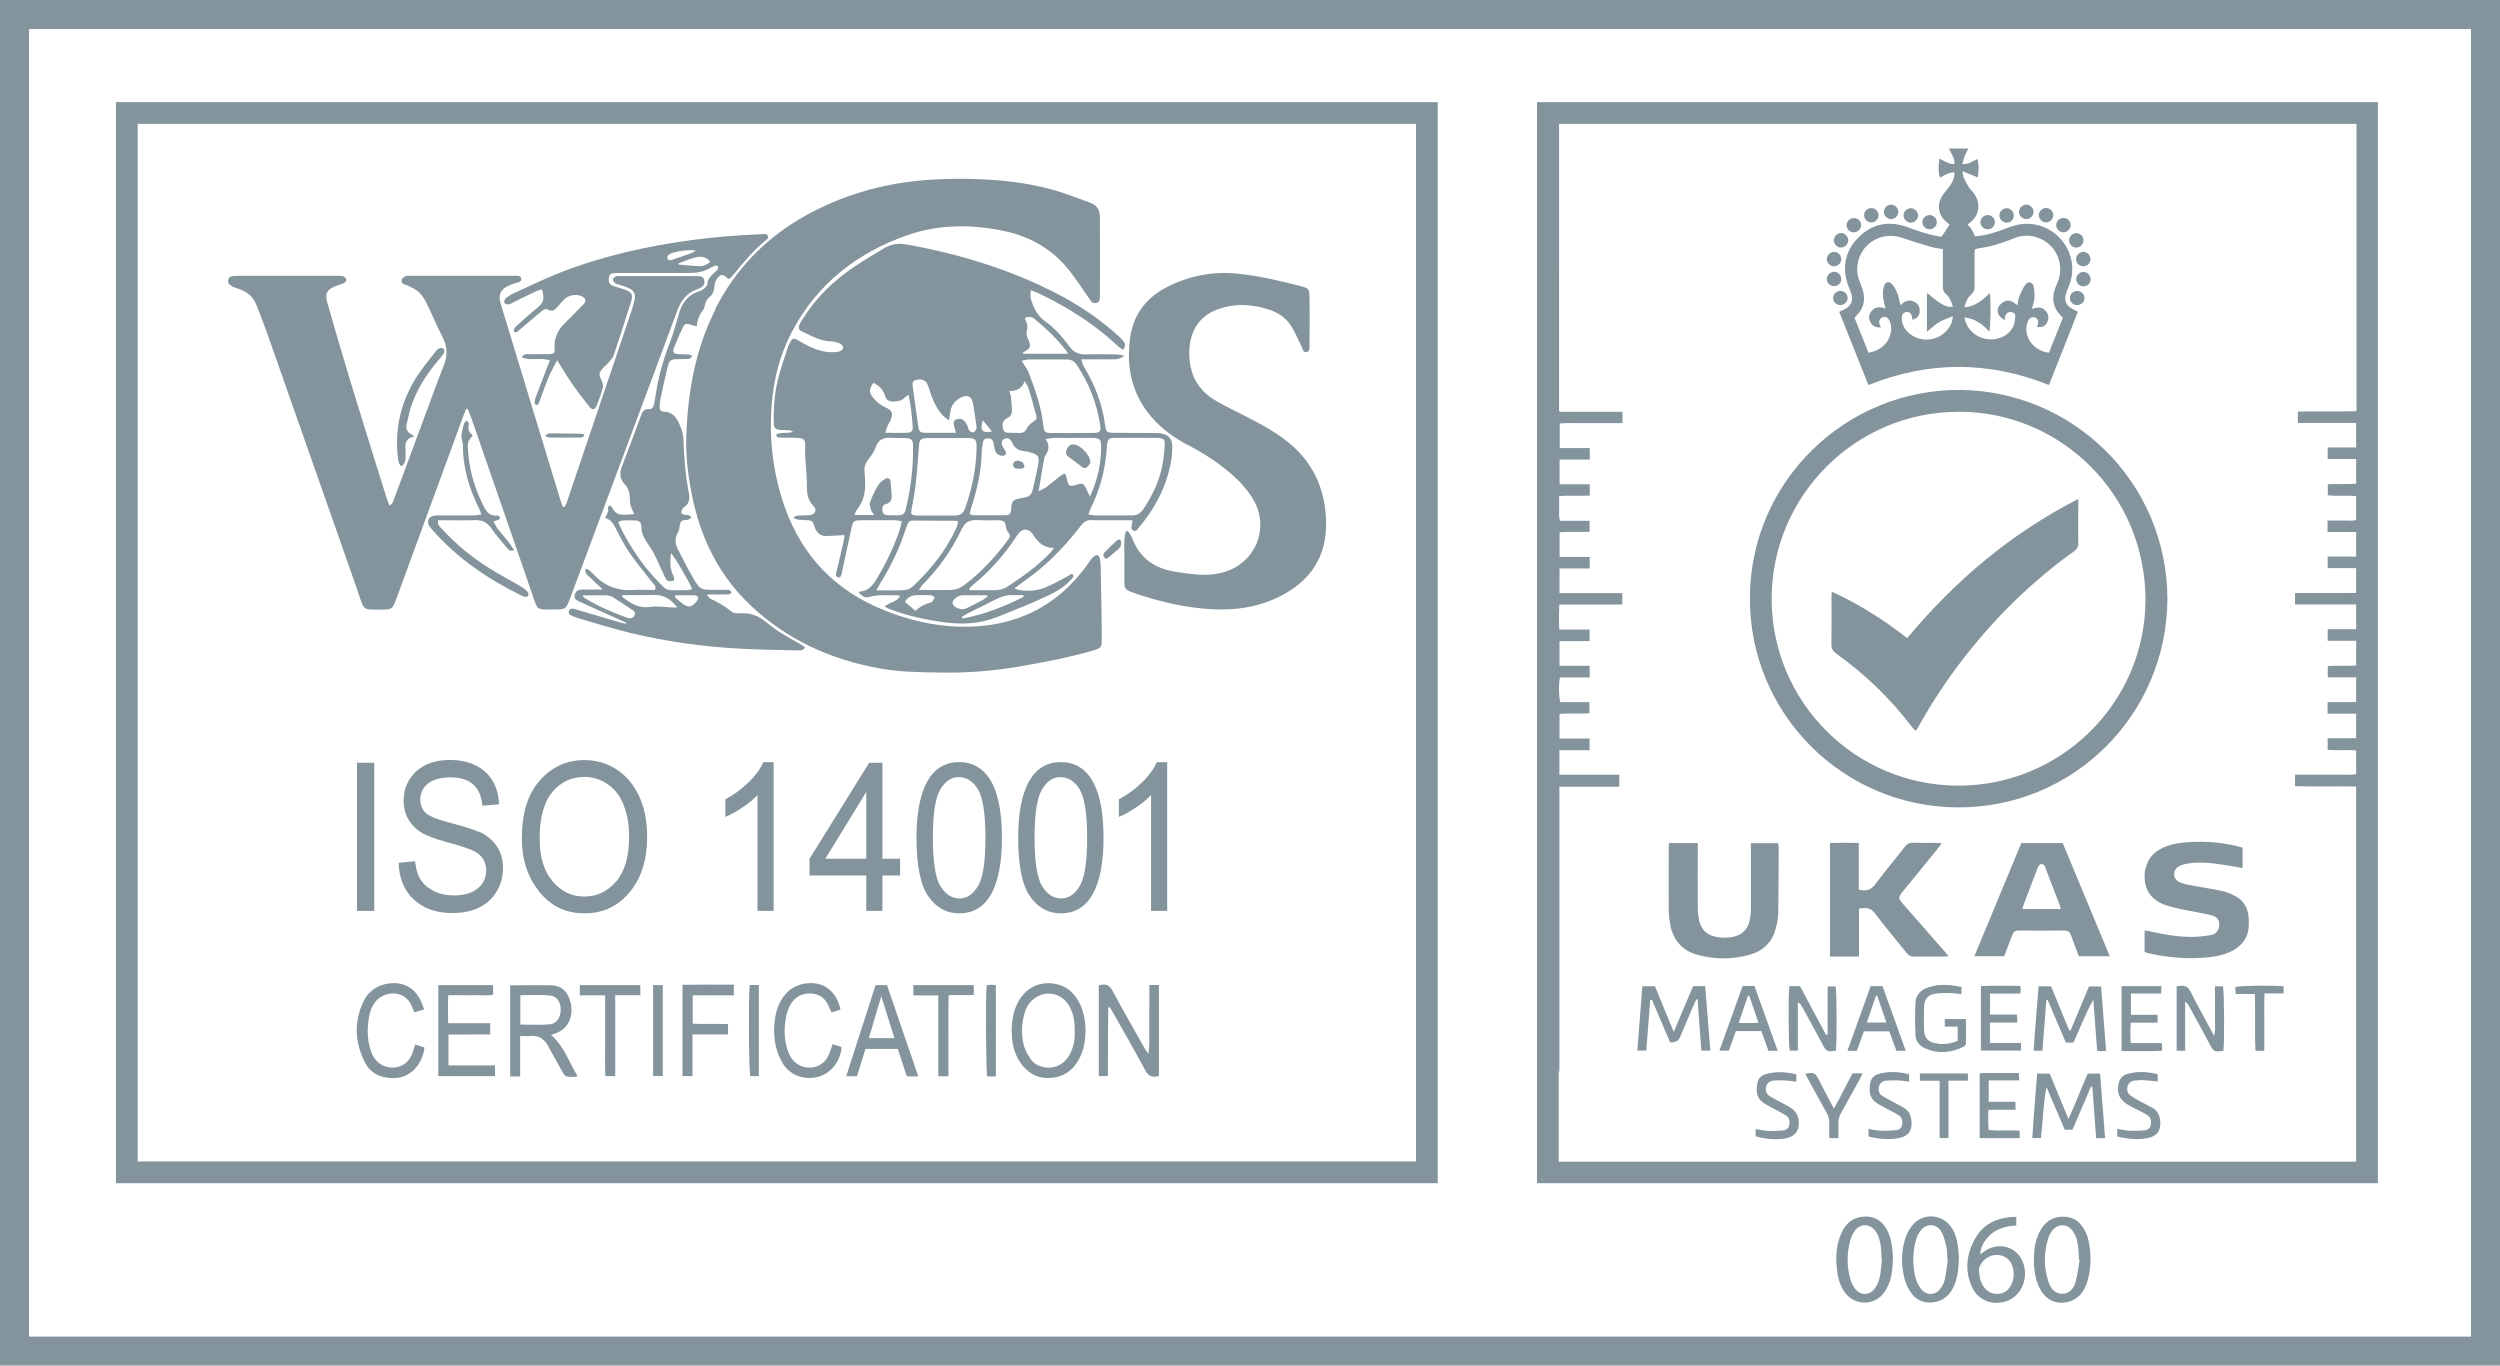 <?xml version="1.0" encoding="UTF-8"?><svg id="Layer_2" xmlns="http://www.w3.org/2000/svg" viewBox="0 0 222.97 121.79"><defs><style>.cls-1{fill:#84949d;}</style></defs><g id="Text"><path class="cls-1" d="M185.92,109.71c-.48-.91-1.27-1.31-2.29-1.17-.82.11-1.36.61-1.72,1.32-.4.77-.51,1.61-.51,2.46,0,.15,0,.3,0,.44.07.85.2,1.69.68,2.42.56.86,1.46,1.19,2.45.91.75-.21,1.22-.74,1.5-1.43.39-.96.46-1.97.39-2.99-.05-.68-.17-1.35-.5-1.97ZM185.13,114.31c-.2.73-.68,1.1-1.23,1.08-.68-.03-1.01-.49-1.2-1.06-.44-1.32-.42-2.64,0-3.96.07-.21.18-.41.31-.58.5-.68,1.37-.68,1.86.01.31.43.42.94.48,1.45.04.37.05.73.07,1.1.02,0,.04,0,.06.01-.12.65-.18,1.31-.36,1.94Z"/><path class="cls-1" d="M174.08,109.53c-.81-1.28-2.58-1.41-3.53-.24-.29.36-.52.81-.65,1.26-.37,1.23-.34,2.48.02,3.7.11.36.29.72.51,1.03.53.76,1.29,1.01,2.18.84.83-.16,1.35-.71,1.68-1.46.35-.81.4-1.68.42-2.55-.03-.33-.04-.66-.09-.99-.08-.57-.23-1.12-.54-1.61ZM173.45,114.14c-.07.31-.25.62-.45.87-.43.52-1.16.53-1.6.03-.23-.27-.42-.62-.52-.96-.33-1.16-.31-2.33,0-3.49.08-.28.21-.55.38-.79.5-.71,1.44-.71,1.88.04.24.42.36.92.46,1.4.08.35.06.73.08,1.1h.05c-.09.61-.15,1.21-.29,1.8Z"/><path class="cls-1" d="M168.24,109.58c-.47-.79-1.17-1.15-2.09-1.07-1,.09-1.6.7-1.96,1.56-.44,1.03-.48,2.11-.35,3.2.08.68.25,1.34.64,1.92.81,1.21,2.52,1.33,3.46.22.21-.25.37-.55.5-.85.34-.78.36-1.61.39-2.43-.03-.32-.04-.63-.08-.94-.08-.57-.22-1.12-.52-1.62ZM167.64,113.95c-.08.35-.24.71-.45.99-.46.62-1.27.62-1.74,0-.2-.26-.35-.57-.43-.88-.32-1.14-.3-2.3,0-3.44.09-.31.24-.63.43-.88.48-.63,1.31-.61,1.79.02.35.46.46,1,.52,1.55.04.35.04.7.06,1.05.01,0,.02,0,.03,0-.07.53-.09,1.07-.21,1.58Z"/><path class="cls-1" d="M176.96,111.62c-.1.07-.2.14-.35.25.03-.6.29-1.04.61-1.44.67-.81,1.59-1.07,2.61-1.13v-.76c-.12,0-.21-.02-.29-.01-1.45.09-2.66.63-3.39,1.94-.78,1.41-.95,2.91-.23,4.4.5,1.05,1.66,1.53,2.8,1.25,1.27-.31,2.07-1.6,1.85-2.99-.27-1.78-2.15-2.56-3.61-1.51ZM179.41,114.51c-.21.5-.57.81-1.11.88-.55.06-1.01-.13-1.35-.59-.31-.42-.41-.9-.44-1.43-.1-.56.6-1.31,1.28-1.42.78-.12,1.44.23,1.68.94.18.54.17,1.09-.05,1.62Z"/><path class="cls-1" d="M63.83,27.56c-1.82,3.56-2.48,7.39-2.62,11.33-.07,2.02.21,4.01.66,5.98.81,3.52,2.42,6.61,5.05,9.1,3.25,3.09,7.17,4.86,11.56,5.65,1.68.3,3.37.34,5.21.36,2.34.06,4.8-.12,7.25-.54,2.2-.38,4.39-.8,6.53-1.42.74-.21.79-.29.79-1.04,0-.68,0-1.36-.01-2.05-.02-1.44-.05-2.88-.08-4.31,0-.26-.02-.52-.07-.77-.03-.13-.13-.34-.21-.34-.14,0-.3.09-.42.19-.13.12-.22.29-.33.44-2.83,4.05-6.76,5.9-11.66,5.75-2.29-.07-4.49-.61-6.61-1.46-4.36-1.74-7.34-4.82-8.9-9.27-1.03-2.95-1.39-5.99-1.14-9.1.18-2.25.72-4.4,1.77-6.41,2.24-4.29,5.78-7.07,10.28-8.66,2.86-1.01,5.83-1,8.79-.36,2.37.52,4.34,1.71,5.82,3.65.57.75,1.09,1.53,1.62,2.3.17.24.31.54.68.44.35-.1.31-.42.31-.69,0-1.4.01-2.8.01-4.21,0-.92-.02-1.84-.01-2.77,0-.63-.27-1.05-.87-1.27-1.04-.37-2.07-.79-3.13-1.1-2.57-.74-5.21-.99-7.87-1.03-2.24-.03-4.46.09-6.66.5-2.68.51-5.23,1.4-7.62,2.72-3.56,1.96-6.29,4.73-8.14,8.35Z"/><path class="cls-1" d="M20.65,25.53c.31.12.62.23.93.35.61.25,1.04.68,1.28,1.3.3.77.61,1.54.89,2.32,2.52,7.16,5.03,14.32,7.55,21.49.31.89.61,1.78.92,2.66.22.62.34.7,1.01.72.22,0,.44,0,.66,0,1.1,0,1.11-.01,1.5-1.07,1.99-5.43,3.98-10.87,5.97-16.3.07-.18.15-.36.22-.54h.12c.11.27.23.53.33.8,1.47,4.25,2.94,8.5,4.41,12.74.42,1.2.83,2.4,1.24,3.61.23.66.33.74,1.04.75.2,0,.41,0,.61,0,1.14,0,1.15,0,1.55-1.08,2.66-7.13,5.31-14.26,7.97-21.39.52-1.4,1.04-2.8,1.56-4.2.33-.91.89-1.6,1.84-1.92.07-.02.14-.05.2-.09.32-.17.43-.38.36-.67-.06-.28-.23-.39-.63-.39-2.29,0-4.57,0-6.86,0-.13,0-.27-.02-.38.03-.12.05-.27.17-.28.27-.01.1.11.25.21.34.09.08.24.09.36.13.28.1.57.17.83.3.51.24.65.52.53,1.07-.09.41-.21.82-.35,1.22-1.9,5.62-3.8,11.24-5.7,16.86-.04.13-.13.25-.19.37h-.14c-.06-.15-.13-.29-.18-.45-1.77-5.8-3.53-11.6-5.29-17.4-.04-.14-.09-.28-.12-.43-.16-.68.03-1.09.66-1.41.18-.09.37-.16.56-.23.1-.04.21-.07.32-.1.19-.05.37-.12.33-.36-.03-.22-.22-.22-.39-.23-.09,0-.18,0-.28,0-3.08,0-6.16,0-9.24,0-.13,0-.27-.02-.38.02-.14.06-.3.16-.35.28-.08.18,0,.37.2.46.13.06.29.08.41.15.32.18.67.32.93.57.27.26.48.61.65.95.5,1.01.92,2.05,1.44,3.05.44.86.44,1.67.09,2.55-.6,1.52-1.16,3.07-1.73,4.61-.89,2.38-1.77,4.77-2.65,7.15-.09.25-.14.52-.45.71-.1-.28-.2-.51-.28-.75-1.07-3.45-2.16-6.89-3.21-10.35-.7-2.31-1.38-4.63-2.04-6.95-.26-.9-.06-1.23.82-1.57.22-.09.46-.14.67-.25.1-.05.22-.21.2-.28-.03-.12-.15-.26-.26-.29-.19-.06-.4-.06-.6-.06-2.93,0-5.87,0-8.8,0-.15,0-.3,0-.44.02-.21.02-.4.11-.44.35-.05.26.07.43.31.52Z"/><path class="cls-1" d="M80.82,21.8c-.69-.13-1.36-.03-1.97.34-.88.54-1.78,1.06-2.63,1.63-1.89,1.27-3.5,2.82-4.69,4.78-.09.14-.18.28-.24.43-.09.23-.07.44.19.56.85.39,1.66.89,2.64.91.16,0,.34.02.49.08.24.08.52.14.58.44.04.19-.21.4-.63.43-.4.03-.81.01-1.2-.08-.78-.18-1.48-.55-2.17-.96-.41-.24-.52-.2-.74.21-.07.13-.13.26-.18.4-.29.89-.61,1.78-.84,2.69-.34,1.31-.45,2.65-.42,4,.01.53.12.65.64.69.24.02.48,0,.72.02.11.01.21.08.37.14-.54.19-1.06,0-1.52.24.04.3.24.28.42.28.48.01.96,0,1.44.02.66.04.76.16.73.81-.01.31,0,.63.01.94.04.77.14,1.54.14,2.31,0,.75.01,1.45.61,2.04.34.33.11.76-.38.8-.35.02-.7.01-1.05.04-.11,0-.21.08-.32.12,0,.04,0,.08,0,.12.13.04.25.1.38.12.29.03.59.04.88.05.25.01.42.12.49.37.03.09.07.17.1.26.17.52.53.8,1.07.78.51-.01,1.02-.06,1.57-.09,0,.1,0,.25-.03.38-.22.99-.45,1.97-.69,2.96-.04.17-.07.35.13.42.23.09.28-.11.33-.26.03-.09.05-.18.06-.27.28-1.28.55-2.56.83-3.83.14-.64.2-.71.83-.72,1.01-.01,2.03,0,3.04,0,.19,0,.38.06.63.1-.07.28-.12.49-.18.7-.52,1.58-1.25,3.07-2.11,4.5-.35.58-.78,1.03-1.51,1.07-.02,0-.04.05-.06.07.36.37.57.5.89.41.82-.24,1.65-.15,2.47-.16.11,0,.22.04.35.06-.31.55-.93.55-1.4.95.28.13.48.25.7.32,1.45.51,2.94.85,4.45,1.06,1.65.23,3.25.2,4.84-.43,1.68-.67,3.36-1.32,4.98-2.12.67-.33,1.26-.77,1.75-1.33.11-.12.22-.26,0-.44-.18.11-.37.23-.56.33-.57.3-1.14.61-1.73.87-.76.33-1.57.4-2.39.27-.13-.02-.26-.08-.46-.15.18-.14.29-.22.41-.31.59-.44,1.2-.86,1.77-1.33,1.43-1.18,2.67-2.55,3.8-4.01.25-.33.52-.46.94-.44,1,.03,1.99,0,2.99.01.2,0,.4,0,.62,0-.02.16-.01.25-.04.34-.07.22-.13.45.12.58.25.13.36-.1.48-.25,1.24-1.47,2.18-3.1,2.68-4.97.2-.77.34-1.55.31-2.35-.02-.61-.32-.96-.92-1.07-.25-.05-.51-.06-.77-.06-1.18-.01-2.36,0-3.54-.02-.58,0-.68-.09-.75-.65-.25-1.92-.93-3.67-1.93-5.31-.09-.15-.12-.35-.2-.59.3,0,.5,0,.7,0,.72,0,1.44,0,2.16,0,.31,0,.62-.03.98-.33-.33-.05-.55-.11-.77-.11-.89-.01-1.77-.04-2.66,0-.64.03-1.09-.2-1.46-.7-.63-.85-1.32-1.65-2.18-2.26-.72-.51-1.03-1.23-1.28-2.01-.06-.19,0-.42,0-.76.34.14.55.21.74.3,2.58,1.23,4.97,2.74,7.06,4.71.12.12.28.2.44.31.22-.3.2-.54.04-.76-.11-.15-.25-.27-.38-.4-1.66-1.54-3.53-2.79-5.53-3.83-4.26-2.21-8.8-3.57-13.5-4.42ZM89.87,37.27c.27-.14.39-.36.38-.62,0-.42-.05-.84-.09-1.26-.01-.14-.08-.27-.15-.51.65,0,1.13-.2,1.38-.89.15.28.28.43.33.61.24.79.48,1.58.68,2.38.11.42.04.44-.34.7-.19.13-.38.31-.47.51-.15.32-.36.44-.69.43-.35-.01-.7-.01-1.05-.03-.24,0-.35-.16-.4-.38-.09-.48,0-.72.42-.94ZM87.66,37.48c.27.34.52.64.81,1-.88.18-1.1-.1-.81-1ZM87.65,39.47c.05-.26.22-.38.47-.38.25,0,.42.12.48.37.05.22.08.44.13.65.09.34.34.54.68.54.28,0,.4-.18.26-.43-.09-.16-.21-.31-.28-.47-.11-.28-.03-.51.2-.61.25-.11.44-.05.61.2.05.08.09.16.13.24.2.39.51.61.96.65.27.02.55.09.81.18.46.16.58.33.52.83-.05.4-.15.8-.23,1.19-.09.43-.19.86-.3,1.29-.09.38-.32.61-.72.65-.18.02-.36.07-.54.11-.46.1-.57.23-.63.71-.01.09,0,.19-.02.28-.06.36-.14.47-.49.48-.96.02-1.92,0-2.87,0-.09,0-.17-.05-.34-.09.06-.23.08-.41.14-.58.53-1.64.92-3.3.94-5.04,0-.26.07-.51.11-.76ZM86.05,45.38c-.15.43-.43.6-.88.6-1.09,0-2.18,0-3.26,0-.09,0-.18,0-.28-.02-.36-.05-.4-.1-.34-.47.12-.76.29-1.52.38-2.29.12-1.1.21-2.2.28-3.3.05-.72.13-.83.85-.83.57,0,1.14,0,1.72,0,.61,0,1.22,0,1.83,0,.62,0,.75.15.75.75-.01,1.92-.41,3.77-1.04,5.57ZM81.68,33.9c.37-.14.8-.04.98.27.11.19.17.41.24.62.25.82.59,1.59,1.16,2.24.14.15.32.26.57.46.05-.31.1-.5.12-.7.07-.65.43-1.09,1-1.36.56-.26.92-.06,1.03.55.11.63.2,1.27.29,1.91.02.13.05.27,0,.38-.05.12-.16.27-.27.29-.11.02-.29-.07-.36-.17-.1-.15-.11-.35-.2-.51-.11-.18-.24-.39-.42-.48-.15-.08-.4-.04-.57.02-.22.09-.21.33-.17.53.04.2.11.38.19.65-.46,0-.87,0-1.29,0-.48,0-.96,0-1.44,0-.46,0-.58-.12-.64-.57-.16-1.15-.32-2.3-.48-3.45-.07-.48-.03-.58.25-.69ZM77.87,34.14c.52.22.89.61,1.05,1.13.13.43.38.54.77.54.39,0,.73-.06,1.01-.36.07-.07.17-.12.34-.23.08.46.16.85.21,1.25.06.51.12,1.03.15,1.54.03.44-.1.57-.53.59-.6.02-1.21,0-1.91,0,.08-.25.11-.4.17-.54.1-.24.25-.45.34-.69.18-.5.08-.77-.4-.99-.44-.2-.84-.46-1.14-.84-.44-.55-.45-.73-.05-1.4ZM80.24,45.95c-.37.02-.74.01-1.1,0-.25-.01-.41-.15-.44-.41-.03-.26.02-.51.3-.58.5-.12.56-.46.52-.88-.04-.37-.05-.74-.09-1.1-.04-.32-.23-.43-.5-.26-.24.15-.49.35-.63.59-.28.47-.52.98-.71,1.49-.07.18.02.42.08.63.04.15.16.28.29.5h-1.76c.1-.21.13-.35.21-.45.57-.69.77-1.49.75-2.37,0-.37-.03-.74-.06-1.1-.03-.41.11-.73.37-1.06.26-.32.49-.69.64-1.08.23-.61.62-.87,1.27-.82.46.03.92,0,1.38.02.54.03.66.15.67.66.04,1.94-.2,3.86-.66,5.74-.07.28-.23.47-.52.48ZM78.16,52.64c.19-.33.31-.55.44-.77.92-1.48,1.65-3.04,2.18-4.69.05-.14.1-.28.15-.41.08-.21.22-.34.45-.34,1.31,0,2.61.01,3.92.02.03,0,.06.03.16.09-.05.18-.09.39-.18.58-.92,1.99-2.25,3.66-3.83,5.15-.2.19-.51.35-.78.36-.8.05-1.61.02-2.53.02ZM83.14,53.69s-.1.04-.15.05q-.77.2-1.35.74c-.32-.27-.61-.53-.93-.8.23-.4.54-.56.92-.59.46-.03.92-.02,1.38,0,.12,0,.24.12.36.18-.08.14-.14.28-.23.41ZM81.94,52.62c.18-.24.27-.4.39-.52,1.4-1.41,2.53-3.01,3.39-4.8.38-.79.7-.95,1.57-.91.55.03,1.1.02,1.66.01.59,0,.72.12.77.62.02.17.11.35.22.48.19.21.15.38,0,.59-1.1,1.52-2.36,2.87-3.84,4.02-.37.29-.8.49-1.26.5-.92.03-1.83,0-2.9,0ZM84.97,53.85c-.07-.26.26-.61.69-.73.07-.02.14-.03.22-.03.68,0,1.36,0,2.04,0,.05,0,.09.03.21.06-.18.14-.31.26-.46.35-.47.25-.94.49-1.42.72-.08.04-.17.08-.26.1-.38.08-.94-.18-1.02-.47ZM91.27,53.08c0,.05.01.1.02.15-1.73.88-3.53,1.58-5.44,1.93-.02-.04-.04-.09-.07-.13.11-.07.21-.16.32-.22.92-.46,1.85-.91,2.76-1.38.44-.22.88-.36,1.37-.35.34,0,.69,0,1.03,0ZM93.7,49.28c-1.14,1.17-2.44,2.13-3.8,3.01-.36.24-.76.36-1.2.35-.73,0-1.47,0-2.2,0-.02-.04-.05-.08-.07-.12.14-.14.26-.29.41-.41,1.46-1.18,2.68-2.57,3.72-4.13.11-.17.22-.34.36-.49.34-.35.71-.34,1.06,0,.08.08.14.17.2.26.42.64.93,1.14,1.85,1.12-.15.18-.24.29-.33.39ZM98.71,39.95c0-.06,0-.11.01-.17.07-.64.16-.73.79-.73,1.18,0,2.36,0,3.54,0,.09,0,.18,0,.28.01.44.05.58.15.55.59-.04.7-.1,1.4-.26,2.08-.29,1.33-.89,2.53-1.64,3.66-.24.37-.55.58-1,.58-1.11,0-2.21,0-3.32,0-.18,0-.35-.05-.59-.09.09-.25.15-.44.24-.62.83-1.67,1.28-3.45,1.4-5.31ZM97.2,44.27c-.15-.32-.25-.55-.37-.78-.2-.38-.3-.41-.71-.29-.02,0-.03.01-.05.02-.71.22-.77.18-.92-.54-.02-.09-.04-.18-.07-.26-.02-.05-.06-.09-.14-.19-.16.1-.33.18-.48.3-.39.31-.77.63-1.16.93-.16.12-.37.19-.67.34.06-.38.11-.63.15-.88.1-.56.19-1.13.29-1.69.04-.22.06-.46.18-.63.31-.46.37-.91.01-1.44.3-.04.51-.1.73-.1,1.18,0,2.36-.01,3.54,0,.51,0,.67.17.68.67.02,1.55-.31,3.03-.99,4.55ZM96.04,32.55c1.08,1.64,1.79,3.42,2.08,5.36.09.56-.02.7-.6.7-1.25.01-2.5.02-3.75.01-.56,0-.67-.11-.72-.67-.16-1.63-.72-3.15-1.28-4.67-.13-.35-.39-.66-.65-1.1.27-.05.46-.12.64-.12,1.12-.01,2.25,0,3.37,0,.41,0,.7.16.92.5ZM92.29,28.46c1.03.84,1.98,1.76,2.8,2.81.05.07.09.15.18.28h-4.04c.02-.07.02-.12.04-.13.68-.36.72-.5.41-1.21-.08-.19-.17-.44-.11-.63.11-.39.07-.72-.13-1.06-.02-.04-.01-.11-.02-.18.31-.1.59-.12.87.11Z"/><path class="cls-1" d="M105.96,39.69c1.16.62,2.28,1.3,3.3,2.12,1.03.82,1.97,1.74,2.61,2.91,1.05,1.92.51,4.3-1.25,5.59-.72.53-1.53.8-2.4.91-1.11.13-2.2-.05-3.3-.21-1.92-.28-3.29-1.22-3.97-3.07-.08-.21-.24-.39-.36-.58-.06.02-.13.03-.19.05-.04.23-.1.45-.12.68-.02.37,0,.74,0,1.11,0,.89,0,1.77,0,2.66,0,.63.09.74.7.97.07.03.14.05.21.07,2.03.71,4.1,1.2,6.25,1.39,2.3.2,4.52-.02,6.63-1.06,2.8-1.38,4.29-3.58,4.2-6.75-.08-2.98-1.24-5.42-3.64-7.24-1.27-.97-2.68-1.68-4.1-2.4-.76-.38-1.52-.75-2.24-1.19-1.1-.67-1.83-1.65-2.1-2.93-.14-.65-.17-1.31-.07-1.98.22-1.62,1.1-2.69,2.65-3.21,1.48-.49,2.94-.4,4.4.08.83.27,1.54.75,2,1.49.36.58.62,1.21.92,1.82.1.2.11.53.43.48.32-.05.27-.37.27-.59.01-1.46.03-2.91,0-4.37,0-.65-.1-.74-.74-.91-1.82-.47-3.65-.9-5.52-1.11-2.28-.25-4.45.15-6.48,1.2-1.63.84-2.73,2.12-3.15,3.92-.14.6-.19,1.24-.21,1.86-.06,2.17.57,4.11,1.99,5.77.92,1.09,2.06,1.89,3.31,2.56Z"/><path class="cls-1" d="M45.06,26.66c-.08.07-.12.29-.06.37.05.09.25.14.36.12.16-.02.3-.12.45-.2.66-.32,1.32-.66,1.99-.97.17-.08.36-.11.54-.17.25.92.14,1.19-.49,1.7-.66.53-1.28,1.11-1.91,1.68-.08.07-.13.29-.09.37.1.17.25.06.37-.04.08-.07.16-.15.25-.22.59-.5,1.18-1,1.78-1.5.18-.15.37-.33.64-.18.33.19.56.05.78-.19.21-.23.4-.48.62-.7.41-.42,1.09-.54,1.58-.31.41.2.45.44.13.76-.57.58-1.14,1.16-1.71,1.73-.57.58-.87,1.26-.83,2.09.03.51-.04.58-.55.59-.61.01-1.22,0-1.83,0-.19,0-.4-.02-.54.27.8.37,1.66-.02,2.5.29-.11.28-.21.53-.31.78-.33.86-.66,1.72-.98,2.58-.05.14-.07.29-.07.43,0,.07.09.18.15.19.06.01.17-.06.21-.13.07-.13.1-.28.15-.41.26-.69.5-1.39.79-2.06.19-.45.44-.88.71-1.4.48.76.87,1.44,1.32,2.08.49.71,1.02,1.4,1.56,2.07.27.33.48.29.65-.11.21-.51.39-1.03.54-1.57.05-.19,0-.44-.09-.63-.28-.57-.28-.71.13-1.17.12-.14.29-.24.4-.38.2-.24.45-.47.54-.75.54-1.59,1.05-3.18,1.55-4.79.19-.61.05-.83-.56-1.05-.33-.12-.67-.19-1-.31-.37-.13-.48-.33-.43-.73.04-.33.17-.42.58-.44.15,0,.3,0,.44,0,2.03,0,4.06,0,6.09,0,.7,0,1.35-.1,1.96-.46.2-.11.4-.27.66-.16.07.29-.13.42-.29.56-.31.29-.62.56-.65,1.04-.01.17-.24.35-.4.49-.11.09-.26.13-.4.18-.78.27-1.31.81-1.6,1.57-.12.33-.21.67-.31,1-.18.58-.33,1.17-.55,1.74-.54,1.38-.97,2.78-1.24,4.24-.09.47-.15.95-.24,1.42-.05.27-.14.54-.47.52-.46-.03-.59.25-.72.6-.55,1.5-1.11,3.01-1.69,4.5-.25.64-.19,1.16.3,1.67.19.2.31.5.37.77.07.3,0,.63.07.93.06.29.22.57.35.89-.46.04-.89.12-1.34.01-.43-.1-.53-.53-.79-.78-.35.09-.14.34-.19.5-.06.2-.18.39-.28.61.55.16.77.57.99,1.01.37.72.74,1.45,1.2,2.11.65.94,1.39,1.81,2.09,2.72.12.15.33.27.17.59-.61,0-1.26-.04-1.9,0-1.31.1-2.44-.28-3.38-1.2-.18-.18-.36-.37-.55-.54-.09-.07-.21-.1-.36-.17-.1.55.34.69.58.96.26.29.59.52.95.91-.69,0-1.24,0-1.79,0-.43,0-.64.17-.7.49-.05.27.02.41.44.6,1.22.56,2.45,1.11,3.68,1.66.16.07.32.14.47.21-.01.03-.02.06-.03.09-.14-.03-.28-.05-.42-.09-1.17-.34-2.33-.68-3.5-1.03-.23-.07-.46-.13-.69-.2-.2-.06-.37-.06-.46.16-.1.26.06.37.27.46.17.07.34.15.52.2,1.56.45,3.11.94,4.68,1.32,3.3.8,6.66,1.25,10.06,1.42,1.6.08,3.21.1,4.81.14.25,0,.52.05.71-.28-.17-.11-.33-.24-.5-.33-1.04-.56-2.06-1.15-2.97-1.91-.68-.57-1.44-.86-2.35-.79-.24.02-.56-.01-.73-.15-.59-.48-1.24-.86-1.93-1.17-.09-.04-.13-.17-.27-.36.62,0,1.12,0,1.61,0,.13,0,.26.01.39-.02.07-.02.13-.1.2-.16-.07-.07-.12-.17-.2-.21-.07-.04-.18-.02-.27-.02-.33,0-.66,0-1,0-1.32,0-1.34,0-2.01-1.15-.47-.81-.9-1.65-1.32-2.49-.24-.48-.29-.98.01-1.48.1-.16.13-.38.16-.58.07-.43.14-.5.55-.55.07,0,.16.02.22-.01.1-.05.19-.13.29-.2-.09-.07-.17-.17-.27-.21-.1-.04-.22.01-.33-.02-.12-.03-.3-.09-.31-.17-.02-.12.06-.26.11-.39.02-.05.07-.08.12-.11.46-.31.54-.74.44-1.26-.31-1.6-.44-3.21-.49-4.84-.01-.43-.16-.87-.33-1.26-.26-.6-.59-1.14-1.38-1.17-.35-.02-.43-.18-.41-.54.02-.29.06-.59.13-.87.18-.85.36-1.69.57-2.53.17-.67.28-.74.95-.75.26,0,.52,0,.77-.01.2,0,.4-.03.48-.3-.14-.04-.25-.1-.38-.11-.29-.02-.59,0-.88-.02-.39-.03-.51-.19-.37-.55.24-.62.51-1.23.79-1.82.17-.36.29-.38.67-.27.17.05.34.09.58.16.05-.62.26-1.09.6-1.51.08-.09.09-.24.12-.36.05-.3.18-.56.42-.75.31-.25.42-.59.44-.97.01-.21.08-.44.2-.61.34-.5.54-.5.98-.08.02.02.07.02.17.04.13-.15.3-.31.45-.49.8-1.02,1.65-1.99,2.63-2.83.16-.14.44-.24.33-.51-.11-.26-.39-.15-.59-.15-2.05.08-4.08.24-6.12.51-4.03.54-7.98,1.42-11.78,2.9-1.44.56-2.83,1.25-4.24,1.89-.25.11-.48.27-.69.45ZM56.61,54.84c-.1.22-.26.35-.53.29-.07-.02-.14-.03-.21-.06-1.28-.46-2.53-1-3.69-1.72-.07-.04-.13-.11-.2-.16.01-.03.03-.06.04-.09.7,0,1.4-.02,2.09,0,.21,0,.43.09.61.2.56.35,1.11.72,1.66,1.09.16.11.32.21.22.44ZM60.04,54.18c-.7-.02-1.41-.15-2.08-.05-1.04.15-1.75-.35-2.48-.91.01-.05.02-.09.03-.14.18,0,.35,0,.53,0,.75,0,1.51,0,2.26-.02.88-.02,1.54.36,2.1,1.12-.17,0-.26,0-.36,0ZM61.95,53.1c.11,0,.3.09.31.16.02.12-.05.28-.13.38-.48.55-.73.58-1.31.16-.23-.17-.43-.37-.65-.56.03-.05.05-.1.08-.15.57,0,1.13,0,1.7,0ZM59.08,50.93c.08.17.11.35.2.51.08.14.17.32.3.37.14.06.35.03.5-.03.05-.02.06-.28,0-.38-.36-.66-.31-1.35-.24-2.06.26.2,1.62,2.5,1.89,3.2-.11.03-.21.07-.31.08-.22.02-.44.02-.66.02-1.4-.01-1.17.17-2.24-.96-1.28-1.36-2.31-2.91-3.15-4.58-.08-.16-.14-.33-.23-.54.16-.06.27-.13.38-.14.39-.02.77-.01,1.16,0,.3,0,.48.16.52.46,0,.02.01.04.01.05-.04.78.41,1.32.81,1.93.42.64.7,1.37,1.03,2.07ZM63.34,23.35c-.3.27-.63.41-1,.39-.6-.03-1.2-.09-1.8-.14-.01-.04-.02-.07-.03-.11.6-.2,1.16-.5,1.8-.58.4-.05.75.09,1.04.44ZM59.55,22.82c.03-.07.13-.12.21-.17.39-.21,1.75-.44,2.29-.29-.1.06-.19.14-.3.18-.57.21-1.14.4-1.71.6-.09.03-.18.07-.26.07-.08,0-.21-.04-.23-.09-.04-.09-.03-.21,0-.3Z"/><path class="cls-1" d="M49.16,92.3c.2-.07.37-.13.54-.2.6-.25.99-.69,1.17-1.31.16-.57.13-1.13-.07-1.68-.27-.76-.8-1.21-1.6-1.23-1.21-.03-2.43,0-3.7,0v8.13h.89v-3.61c.33,0,.61.03.88,0,.76-.09,1.27.26,1.62.9.37.68.75,1.35,1.12,2.03.4.73.4.74,1.22.71.06,0,.13-.02.29-.05-.78-1.28-1.21-2.68-2.36-3.67ZM46.41,91.37v-2.61c.89,0,1.75-.05,2.6.02.64.05,1,.58,1,1.26,0,.71-.36,1.27-.99,1.32-.85.07-1.72.02-2.61.02Z"/><path class="cls-1" d="M102.5,89.93c0,.68,0,1.36,0,2.05,0,.66.04,1.33-.08,1.99-.14-.15-.24-.31-.33-.47-.96-1.7-1.93-3.4-2.86-5.12-.24-.44-.51-.64-.99-.55-.07.01-.14.02-.24.04v8.11h.76c.03-.05.04-.07.05-.08,0-1.97.02-3.94.03-5.92,0-.04,0-.07.02-.11,0-.01.02-.02.04-.03.02,0,.03,0,.09-.01.06.1.12.2.18.31.99,1.77,2.01,3.52,2.97,5.31.25.47.54.65,1.04.56.04,0,.07-.01.18-.03v-8.13h-.85v2.07Z"/><path class="cls-1" d="M94.01,87.73c-1.39-.21-2.58.42-3.24,1.7-.46.89-.57,1.86-.53,2.85.03.82.22,1.61.65,2.32.63,1.01,1.53,1.6,2.75,1.54,1.21-.06,2.08-.67,2.63-1.74.4-.77.53-1.6.55-2.46-.02-.93-.17-1.84-.64-2.66-.48-.85-1.19-1.4-2.17-1.55ZM95.39,94.08c-.51.88-1.38,1.29-2.33,1.09-.47-.1-.88-.33-1.14-.72-.24-.36-.49-.75-.59-1.17-.27-1.01-.23-2.05.09-3.05.3-.95,1.12-1.58,2.03-1.61.93-.02,1.69.5,2.08,1.44.24.57.34,1.16.33,2.08,0,.58-.1,1.29-.47,1.93Z"/><path class="cls-1" d="M39.99,92.27c1.28-.01,2.51,0,3.73-.01v-1h-3.75c-.01-.86-.03-1.66.01-2.5h1.4c.44,0,.89.01,1.33,0,.43-.01.87.07,1.27-.06v-.84h-4.89v8.12h5.06v-.96h-4.15v-2.76Z"/><path class="cls-1" d="M78.09,87.86c-.87,2.71-1.74,5.4-2.62,8.13h.96c.26-.83.51-1.63.76-2.44h2.88c.28.83.55,1.64.81,2.45h1.02c-.95-2.77-1.87-5.47-2.79-8.14h-1.02ZM77.49,92.59c.37-1.23.73-2.45,1.11-3.75.4,1.28.78,2.49,1.17,3.75h-2.28Z"/><path class="cls-1" d="M39.11,45.97c-.13,0-.26,0-.39.02-.47.07-.68.48-.45.9.08.14.2.26.31.39,2.21,2.52,4.93,4.37,7.92,5.83.08.04.17.09.25.1.12.01.29.03.34-.03.06-.08.06-.28,0-.35-.15-.18-.33-.34-.53-.46-.98-.58-2-1.11-2.96-1.72-1.54-.96-2.93-2.11-4.16-3.45-.19-.21-.46-.39-.37-.8.2,0,.4,0,.6,0,.88,0,1.77.03,2.65-.01.68-.03,1.14.2,1.53.77.41.61.91,1.15,1.38,1.72.14.17.29.34.62.18-.21-.31-.4-.6-.61-.87-.27-.35-.58-.67-.85-1.02-.15-.19-.24-.43-.38-.67.21-.07.36-.1.49-.16.05-.02.1-.12.09-.18,0-.06-.07-.12-.13-.15-.06-.03-.14-.03-.22-.03-.51.02-.8-.25-1.03-.69-.82-1.57-1.34-3.23-1.46-5-.06-.86-.07-.86.42-1.47-.36-.22-.45-.55-.36-.94,0-.03.01-.08,0-.11-.05-.09-.11-.17-.16-.26-.09.08-.22.14-.25.23-.1.31-.18.64-.23.96-.03.18,0,.36.03.54.02.14.08.29.08.43,0,2.04.56,3.93,1.47,5.73.06.13.11.26.19.48-.26.04-.47.09-.68.09-1.05,0-2.1,0-3.15,0Z"/><path class="cls-1" d="M74.01,93.86c-.25.65-.66,1.15-1.38,1.31-.99.22-1.95-.31-2.32-1.33-.38-1.03-.41-2.09-.2-3.16.08-.39.22-.79.42-1.13.43-.71,1.1-1.01,1.93-.93.77.07,1.22.54,1.49,1.22.06.15.13.29.21.46.3-.09.55-.17.8-.25-.29-1.48-1.32-2.39-2.67-2.37-1.16.02-2.05.53-2.63,1.54-.33.57-.5,1.19-.57,1.83-.14,1.29.01,2.54.66,3.69.63,1.12,1.89,1.63,3.18,1.31,1.16-.28,2.07-1.42,2.12-2.67-.25-.08-.51-.16-.8-.25-.09.26-.15.49-.23.71Z"/><path class="cls-1" d="M36.79,93.93c-.25.61-.65,1.07-1.32,1.23-1.01.24-1.99-.3-2.36-1.34-.37-1.03-.38-2.09-.19-3.16.08-.46.24-.89.52-1.27.78-1.05,2.73-1.18,3.31.42.05.15.13.3.21.48.29-.09.56-.18.87-.27-.14-.34-.23-.65-.38-.92-.54-1.02-1.5-1.52-2.66-1.4-1.1.11-1.92.66-2.39,1.65-.85,1.82-.75,3.65.16,5.43.33.65.88,1.08,1.6,1.26,2.2.56,3.5-.96,3.7-2.62-.27-.08-.54-.17-.83-.26-.1.3-.16.55-.26.78Z"/><path class="cls-1" d="M60.87,87.84v8.14h.89v-3.72h3.17v-.92c-1.07-.05-2.11.02-3.15-.04v-2.53h3.67v-.95c-1.55,0-3.06-.01-4.57.01Z"/><path class="cls-1" d="M81.46,87.86v.92h2.22v7.21h.91c0-1.22,0-2.42,0-3.61,0-1.19-.02-2.38.02-3.63h2.23c0-.19.02-.31.02-.44,0-.14-.01-.28-.02-.45h-5.37Z"/><path class="cls-1" d="M51.71,88.77h2.26v2.44c0,.81,0,1.62,0,2.43,0,.78-.02,1.57.02,2.34h.88v-7.22h2.24v-.9h-5.4v.91Z"/><path class="cls-1" d="M36.55,36.6c.52-1.74,1.49-3.24,2.66-4.61.13-.15.27-.31.37-.48.1-.18.07-.39-.12-.47-.1-.04-.26.03-.38.08-.08.03-.14.12-.19.19-.56.73-1.17,1.43-1.67,2.2-1.43,2.23-2.05,4.67-1.73,7.32.03.27.06.55.3.76.28-.18.37-.45.38-.75.01-.28.01-.55-.01-.83-.05-.54.1-.95.8-1.08-.14-.11-.19-.16-.26-.19-.42-.2-.53-.53-.42-.96.1-.39.17-.79.29-1.18Z"/><path class="cls-1" d="M58.25,95.97h.86v-8.11h-.86v8.11Z"/><path class="cls-1" d="M66.91,95.98h.77v-8.13h-.82c-.12,1.3-.07,7.76.06,8.13Z"/><path class="cls-1" d="M88,87.87c-.11.89-.07,7.73.05,8.13h.77v-8.14c-.16-.01-.28-.03-.41-.03-.14,0-.28.02-.41.04Z"/><path class="cls-1" d="M48.61,38.86c.18.08.27.16.37.16.94.01,1.88.01,2.82,0,.16,0,.29-.06.29-.26-.04-.03-.09-.07-.13-.07-.99-.02-1.99-.04-2.98-.04-.1,0-.2.11-.36.21Z"/><path class="cls-1" d="M98.83,49.75c.35-.3.71-.58,1.03-.9.1-.1.14-.3.15-.45,0-.22-.21-.36-.37-.22-.4.35-.77.72-1.14,1.1-.07.07-.1.21-.08.31.03.1.14.18.2.25.11-.04.17-.05.21-.08Z"/><path class="cls-1" d="M174.64,72.01c10.17.03,18.59-8.12,18.67-18.58-.05-10.62-8.62-18.58-18.5-18.65-10.06-.07-18.67,8-18.74,18.5-.07,10.31,8.24,18.7,18.57,18.73ZM174.69,36.72c9.22,0,16.67,7.5,16.66,16.77-.01,9.14-7.5,16.58-16.67,16.58-9.2,0-16.65-7.45-16.67-16.64-.01-9.2,7.48-16.71,16.67-16.7Z"/><path class="cls-1" d="M174.31,15.41c.02.5-.2.88-.46,1.24-.18.25-.4.48-.58.74-.55.78-.42,1.77.3,2.39.11.09.23.18.31.25-.23.35-.45.68-.7,1.07-.07,0-.16,0-.25-.02-.97-.16-1.89-.48-2.81-.82-1.64-.6-3.15-.32-4.38.93-1.21,1.23-1.48,2.72-.88,4.34.08.22.19.44.26.67.18.55,0,1.03-.5,1.32-.17.1-.35.19-.58.3.87,2.18,1.73,4.34,2.6,6.52,5.4-2.16,10.73-2.15,16.1,0,.86-2.21,1.75-4.36,2.58-6.54-.17-.08-.27-.13-.36-.18-.75-.37-.93-.85-.63-1.63.1-.26.21-.51.3-.77.82-2.57-1.09-5.21-3.79-5.26-.72-.01-1.38.19-2.03.45-.85.34-1.74.59-2.66.67-.1-.21-.17-.4-.27-.57-.11-.18-.26-.33-.4-.49,1.25-.81,1.21-2.15.34-3.05-.29-.29-.46-.7-.66-1.07-.08-.15-.07-.34-.13-.63.53.22.95.38,1.36.55.12-.58.1-1.29-.04-1.64-.4.19-.77.49-1.33.45.08-.27.12-.5.21-.72.08-.21.21-.41.33-.66h-1.74c.21.46.53.85.49,1.38-.52.02-.91-.28-1.33-.49-.12.69-.1,1.35.05,1.71.39-.23.77-.47,1.28-.48ZM174.08,28.74c-.54,1.41-2.27,1.99-3.54,1.18-.52-.33-.87-.8-.92-1.44-.03-.41.12-.62.43-.65.3-.02.45.15.5.58,0,.04.02.07.03.1.42-.12.59-.32.63-.7.04-.39-.11-.7-.45-.88-.48-.26-.89-.09-1.26.3-.1-.39-.15-.75-.28-1.08-.11-.29-.27-.57-.47-.8-.27-.3-.61-.22-.72.17-.09.29-.11.62-.09.92.03.34.14.68.22,1.07-.12-.03-.23-.06-.34-.08-.38-.08-.7.05-.93.35-.23.31-.25.65-.05.99.19.34.49.47.92.42-.05-.12-.1-.2-.13-.28-.08-.27.01-.5.24-.6.23-.1.48-.03.61.22.23.41.24.85.12,1.29-.22.85-.94,1.47-1.95,1.64-.41-1.03-.83-2.06-1.24-3.1.06-.08.09-.14.14-.19.75-.73.86-1.59.51-2.54-.15-.4-.33-.79-.39-1.2-.29-2.28,1.84-3.97,4.01-3.21.85.29,1.71.56,2.58.81.31.09.65.12,1.02.19v.84c0,.85,0,1.7,0,2.54,0,.23.05.42.23.58.34.3.55.69.66,1.17-.49.08-.87-.15-1.22-.38-.36-.23-.68-.53-1.06-.84-.01.1-.03.17-.03.23,0,1.05,0,2.1,0,3.23.39-.31.7-.62,1.06-.84.35-.21.76-.34,1.26-.55-.05.26-.06.4-.11.52ZM177.47,26.13c-.64.65-1.3,1.2-2.26,1.28.1-.48.28-.87.6-1.15.25-.22.31-.47.3-.78-.01-.96,0-1.92,0-2.88,0-.11.01-.22.02-.35.13-.04.25-.09.37-.11,1.07-.14,2.08-.46,3.08-.87.67-.28,1.35-.33,2.05-.11,1.61.5,2.49,2.18,1.97,3.79-.08.24-.2.48-.29.72-.34.91-.23,1.74.46,2.45.06.06.12.13.21.23-.42,1.04-.83,2.08-1.24,3.11-1.21-.14-2.1-1.15-2.01-2.26.02-.2.07-.4.15-.58.12-.28.38-.39.63-.3.24.09.33.33.24.64-.02.07-.05.13-.08.2.45.06.71-.05.89-.37.19-.34.18-.68-.05-.99-.33-.43-.76-.45-1.28-.24.08-.37.2-.68.22-1,.02-.34,0-.7-.08-1.03-.11-.39-.46-.47-.71-.16-.24.31-.41.69-.56,1.06-.1.23-.11.5-.17.8-.33-.25-.65-.53-1.08-.37-.21.08-.42.24-.55.42-.3.46-.1.96.5,1.27.02-.15.02-.29.06-.41.07-.21.24-.32.47-.31.23.01.42.14.41.36-.02.32-.05.67-.19.95-.6,1.19-2.34,1.5-3.45.64-.46-.36-.78-.81-.9-1.47.95.1,1.62.61,2.22,1.26.12-.4.15-2.56.05-3.46Z"/><path class="cls-1" d="M173.79,85.27c-.2-.23-.34-.4-.48-.56-1.2-1.37-2.41-2.74-3.61-4.12-.4-.46-.4-.57-.02-1.04,1.05-1.29,2.1-2.57,3.14-3.86.11-.14.21-.28.36-.48-.25-.02-.41-.03-.57-.04-.65,0-1.29.02-1.94-.01-.38-.02-.61.13-.83.42-.86,1.11-1.77,2.18-2.6,3.3-.38.51-.81.63-1.46.46v-4.16c-.88-.02-1.72-.02-2.57,0v10.13c.87,0,1.7,0,2.59,0v-4.27c.6-.11,1.04-.09,1.44.44.89,1.2,1.87,2.33,2.8,3.5.19.24.38.35.69.34.87-.02,1.73,0,2.6,0,.12,0,.24-.02.45-.04Z"/><path class="cls-1" d="M180.28,75.19c-1.39,3.35-2.78,6.69-4.19,10.09h2.66c.24-.63.49-1.25.71-1.87.11-.31.28-.42.61-.42,1.35.02,2.69.02,4.04,0,.34,0,.49.13.6.43.22.62.46,1.24.7,1.87h2.76c-1.42-3.42-2.81-6.77-4.2-10.1h-3.7ZM180.37,81.09c.05-.18.08-.32.13-.45.4-1.05.8-2.09,1.2-3.14.03-.09.06-.18.11-.25.15-.25.41-.25.56,0,.03.05.04.1.06.15.43,1.13.87,2.26,1.3,3.4.03.08.04.17.06.28h-3.42Z"/><path class="cls-1" d="M191.34,77.45c-.29,1.67.36,2.79,1.87,3.3.63.21,1.28.32,1.93.46.72.15,1.45.25,2.16.44.55.15.74.6.58,1.13-.11.36-.38.57-.71.62-.56.09-1.13.16-1.7.16-1.28,0-2.53-.22-3.77-.51-.13-.03-.27-.04-.43-.06v1.91c.13.05.21.09.3.11,1.88.42,3.78.58,5.71.33.66-.09,1.3-.25,1.89-.58.85-.48,1.35-1.19,1.39-2.17.01-.29.01-.59-.02-.88-.09-.83-.5-1.46-1.25-1.83-.36-.18-.74-.34-1.13-.42-.85-.18-1.71-.3-2.55-.46-.41-.08-.84-.15-1.22-.32-.62-.27-.65-1.08-.06-1.41.25-.14.55-.21.84-.26.94-.15,1.88-.06,2.81.07.67.09,1.33.22,2.03.34v-1.81c-.19-.06-.37-.12-.54-.16-1.6-.36-3.21-.47-4.83-.29-.68.08-1.35.23-1.95.56-.7.38-1.17.95-1.31,1.75Z"/><path class="cls-1" d="M148.97,82.52c.28,1.34,1.07,2.26,2.4,2.63,1.58.44,3.17.44,4.75-.02,1.19-.35,1.96-1.15,2.27-2.36.11-.44.2-.9.21-1.36.03-1.97.03-3.95.04-5.92,0-.1-.04-.2-.06-.29h-2.42v.65c0,1.72,0,3.43,0,5.15,0,.38-.04.78-.13,1.15-.17.75-.65,1.22-1.41,1.39-.53.12-1.06.12-1.59.01-.84-.17-1.33-.68-1.5-1.5-.07-.36-.11-.73-.11-1.1-.01-1.72,0-3.43,0-5.15v-.61h-2.55c-.02.14-.04.25-.04.36,0,1.86-.01,3.73,0,5.59,0,.46.06.92.15,1.37Z"/><path class="cls-1" d="M186.21,95.74c-.59,1.32-1.08,2.66-1.73,4.06-.6-1.45-1.14-2.77-1.67-4.05h-1.12c-.14,1.94-.33,3.84-.43,5.75h.77c.18-1.54.2-3.05.49-4.55.55,1.28,1.09,2.56,1.63,3.81h.69c.55-1.29,1.1-2.57,1.65-3.85.04,0,.08.02.12.02.11,1.52.22,3.04.34,4.58h.8c-.15-1.94-.3-3.85-.45-5.76h-1.08Z"/><path class="cls-1" d="M147.21,89.19s.08-.02.12-.03c.55,1.28,1.09,2.56,1.62,3.8q.68.05.89-.46c.41-.97.82-1.93,1.23-2.9.07-.16.16-.32.23-.48h.1c.11,1.53.22,3.04.34,4.58h.8c-.15-1.95-.3-3.84-.46-5.75h-1.08c-.56,1.33-1.11,2.65-1.72,4.09-.59-1.44-1.14-2.77-1.68-4.08h-1.12c-.15,1.93-.3,3.82-.45,5.74h.8c.12-1.52.23-3.02.35-4.52Z"/><path class="cls-1" d="M186.32,87.96c-.56,1.34-1.1,2.64-1.65,3.95-.04,0-.08,0-.12-.01-.54-1.32-1.09-2.64-1.62-3.93h-1.11c-.15,1.94-.33,3.84-.44,5.74h.78c.12-1.53.24-3.03.35-4.52.04,0,.08-.02.11-.02.54,1.27,1.09,2.55,1.63,3.82h.67c.59-1.28,1.08-2.59,1.78-3.83.11,1.52.23,3.04.34,4.56.16.02.27.04.37.04.12,0,.24-.02.43-.04-.15-1.93-.3-3.83-.45-5.74h-1.09Z"/><path class="cls-1" d="M163.33,93.75c.14-.02.28-.02.41-.03.1-.77.07-5.37-.02-5.74h-.72v4.29s-.09.03-.13.04c-.39-.73-.78-1.45-1.17-2.18-.39-.73-.78-1.46-1.16-2.18h-.95c-.11.69-.08,5.36.03,5.75h.73v-4.32c.2.12.29.27.38.42.65,1.18,1.3,2.36,1.93,3.55.16.3.35.45.69.4Z"/><path class="cls-1" d="M197.55,87.96v1.46c0,.5.01,1,0,1.49-.01.46.07.93-.07,1.48-.14-.24-.23-.4-.31-.56-.6-1.12-1.22-2.23-1.79-3.37-.22-.44-.49-.6-.95-.53-.09.01-.18.02-.3.03v5.75h.76v-4.37c.18.12.28.26.36.42.65,1.2,1.32,2.39,1.95,3.6.16.3.35.45.69.4.14-.02.28-.03.41-.04.11-.9.07-5.38-.04-5.75h-.71Z"/><path class="cls-1" d="M175.12,93.37c.1-.05.21-.18.22-.28.02-.73,0-1.46,0-2.2h-1.89v.67h1.15v1.27c-.71.3-1.41.37-2.13.18-.55-.14-.84-.49-.86-1.08-.03-.74-.03-1.47,0-2.21.03-.63.35-.99.97-1.09.39-.07.81-.07,1.21-.06.38,0,.76.06,1.15.09v-.63c-.72-.16-1.42-.23-2.12-.16-.27.03-.54.09-.81.18-.65.2-1.12.64-1.17,1.33-.06.99-.04,1.98,0,2.97.03.55.39.95.9,1.17,1.14.49,2.27.38,3.36-.15Z"/><path class="cls-1" d="M190.03,93.03c-.03-.62-.05-1.2.01-1.82h2.39v-.7h-2.38v-1.9h2.7c.01-.23.02-.41.03-.66h-3.56v5.79c1.22,0,2.4.04,3.62-.03-.01-.25-.02-.45-.03-.68h-2.78Z"/><path class="cls-1" d="M177.48,91.2h2.44c-.01-.27-.02-.46-.03-.71h-2.4v-1.87h2.69c.02-.16.04-.27.04-.38,0-.09-.02-.18-.04-.31-1.19,0-2.35-.05-3.51.02v5.75h3.58v-.68h-2.77v-1.83Z"/><path class="cls-1" d="M169.14,93.72h.83c-.7-1.96-1.39-3.87-2.07-5.77h-1.06c-.69,1.94-1.37,3.83-2.07,5.77h.84c.22-.61.43-1.19.63-1.74h2.26c.22.61.43,1.19.64,1.74ZM166.49,91.21c.29-.84.56-1.63.83-2.42.03,0,.07,0,.1,0,.27.79.54,1.57.82,2.41h-1.75Z"/><path class="cls-1" d="M157.71,93.72h.84c-.7-1.96-1.39-3.87-2.07-5.78h-1.06c-.69,1.93-1.37,3.83-2.07,5.77h.84c.21-.59.42-1.18.63-1.75h2.27c.21.6.42,1.18.63,1.75ZM155.07,91.23c.3-.88.56-1.65.83-2.43h.11c.26.78.53,1.55.82,2.41-.59.06-1.12.03-1.76.02Z"/><path class="cls-1" d="M177.35,100.78c-.03-.62-.04-1.18,0-1.8h2.41v-.71h-2.39v-1.91h2.72c-.01-.25-.03-.44-.04-.66-1.11,0-2.16,0-3.2,0-.09,0-.18.02-.29.04v5.77h3.57v-.67c-.95-.06-1.86.03-2.79-.05Z"/><path class="cls-1" d="M191.92,98.78c-.4-.22-.82-.43-1.22-.65-.23-.12-.45-.25-.66-.4-.26-.19-.37-.45-.3-.78.07-.33.29-.52.6-.57.29-.04.59-.06.88-.04.4.02.79.07,1.22.12v-.65c-.92-.23-1.82-.29-2.73-.02-.41.12-.64.41-.75.82-.21.77.04,1.43.73,1.86.42.26.88.47,1.32.7.18.1.36.19.53.3.29.21.34.51.29.84-.05.33-.29.48-.58.51-.44.04-.88.05-1.32.03-.36-.02-.71-.1-1.1-.17v.68c.93.23,1.83.32,2.73.14.83-.16,1.18-.67,1.11-1.51-.04-.53-.27-.96-.74-1.22Z"/><path class="cls-1" d="M159.68,98.77c-.22-.13-.45-.24-.68-.37-.37-.2-.75-.39-1.12-.61-.31-.19-.46-.47-.37-.85.09-.38.37-.55.72-.57.35-.03.7-.02,1.05,0,.3.01.61.07.93.11v-.66c-.91-.22-1.8-.28-2.69-.03-.43.12-.72.41-.79.84-.16.92.02,1.43.73,1.85.46.27.94.5,1.41.76.16.09.33.18.47.29.27.21.29.5.24.8-.05.3-.26.46-.53.49-.45.04-.92.06-1.37.04-.36-.01-.71-.1-1.1-.16v.63c.67.27,2.01.36,2.74.19.83-.2,1.2-.73,1.1-1.58-.06-.51-.3-.9-.75-1.16Z"/><path class="cls-1" d="M169.8,98.8c-.22-.13-.45-.25-.68-.37-.4-.22-.81-.43-1.21-.67-.3-.18-.41-.47-.34-.81.08-.35.33-.54.66-.57.37-.03.74-.03,1.1-.02.3.01.61.07.94.11v-.66c-.93-.23-1.83-.29-2.74-.02-.38.11-.65.38-.72.77-.19.97.02,1.5.71,1.91.46.27.94.5,1.41.76.16.09.33.17.47.28.27.2.29.5.25.8-.05.3-.26.46-.53.49-.45.04-.91.06-1.37.05-.36-.01-.71-.1-1.1-.17v.68c.9.23,1.76.3,2.62.16.96-.15,1.34-.74,1.19-1.7-.07-.45-.29-.79-.67-1.03Z"/><path class="cls-1" d="M163.55,98.86c-.5-.96-.97-1.82-1.4-2.69-.17-.34-.36-.53-.75-.46-.11.02-.23.02-.4.04.12.24.21.42.31.59.53.97,1.06,1.94,1.6,2.9.17.3.25.6.24.94-.02.43,0,.87,0,1.33h.81c0-.45.02-.85,0-1.25-.02-.38.08-.72.27-1.05.55-.98,1.09-1.96,1.63-2.95.09-.16.16-.32.26-.53h-.89c-.56.99-1.03,2.05-1.66,3.12Z"/><path class="cls-1" d="M199.39,88.65h1.72c.05,1.72-.03,3.39.05,5.07h.79c0-.9,0-1.72,0-2.55,0-.84-.02-1.68.02-2.57h1.7v-.63c-.93-.11-3.88-.07-4.31.06,0,.18.02.37.03.62Z"/><path class="cls-1" d="M171.23,95.74v.65h1.76v5.11h.79v-5.12h1.76c-.02-.26-.03-.45-.04-.64h-4.27Z"/><path class="cls-1" d="M170.4,19.86c.33.01.64-.27.67-.6.03-.34-.28-.68-.63-.69-.34-.01-.64.26-.66.6-.03.35.27.68.63.69Z"/><path class="cls-1" d="M185.16,23.15c.02.34.32.61.66.6.34,0,.63-.29.63-.63,0-.35-.32-.67-.66-.66-.36.01-.65.34-.63.69Z"/><path class="cls-1" d="M168.68,19.54c.34,0,.62-.3.63-.63,0-.36-.31-.67-.66-.66-.33,0-.63.31-.63.64,0,.36.31.66.66.66Z"/><path class="cls-1" d="M180.73,19.54c.36,0,.66-.32.64-.68-.02-.33-.33-.62-.66-.61-.33,0-.63.3-.64.63-.01.35.3.67.66.66Z"/><path class="cls-1" d="M163.55,23.75c.34.01.64-.25.67-.59.03-.35-.26-.68-.62-.7-.32-.01-.64.27-.67.6-.03.35.27.68.63.69Z"/><path class="cls-1" d="M178.93,19.86c.37.02.68-.27.68-.63,0-.37-.29-.67-.66-.66-.33,0-.62.3-.63.63,0,.33.28.64.61.66Z"/><path class="cls-1" d="M165.32,20.72c.36.01.67-.28.67-.64,0-.34-.28-.62-.62-.63-.37-.01-.68.28-.68.64,0,.33.3.63.63.64Z"/><path class="cls-1" d="M184.01,20.72c.36.01.67-.29.67-.65,0-.34-.27-.62-.62-.63-.37-.01-.67.27-.67.64,0,.34.28.63.62.64Z"/><path class="cls-1" d="M164.16,22.08c.35.02.68-.28.68-.64,0-.35-.31-.67-.66-.66-.34.01-.62.3-.62.64,0,.34.26.64.6.66Z"/><path class="cls-1" d="M163.56,25.53c.37,0,.67-.29.66-.66,0-.34-.29-.62-.63-.63-.35,0-.67.31-.66.66,0,.34.3.62.64.62Z"/><path class="cls-1" d="M182.44,19.84c.35.02.68-.28.69-.64,0-.34-.27-.63-.61-.65-.36-.02-.68.27-.68.63,0,.33.27.63.61.66Z"/><path class="cls-1" d="M186.46,24.89c0-.33-.29-.63-.62-.64-.35-.01-.67.3-.67.65,0,.34.28.62.62.64.37.01.67-.28.67-.64Z"/><path class="cls-1" d="M166.91,19.84c.36,0,.65-.32.63-.68-.02-.34-.31-.61-.65-.6-.34,0-.63.29-.64.62,0,.35.3.67.66.66Z"/><path class="cls-1" d="M177.24,20.45c.35.02.65-.23.68-.58.03-.36-.26-.68-.63-.69-.35,0-.64.27-.66.61-.01.34.26.64.61.66Z"/><path class="cls-1" d="M172.08,20.45c.35,0,.64-.26.66-.6.02-.34-.25-.64-.6-.67-.36-.02-.69.28-.69.63s.29.63.63.64Z"/><path class="cls-1" d="M185.17,22.08c.35,0,.63-.27.65-.62.01-.35-.25-.65-.6-.67-.36-.02-.68.28-.68.65,0,.35.28.64.63.64Z"/><path class="cls-1" d="M185.25,25.95c-.35,0-.64.28-.64.62,0,.35.27.63.63.64.37.01.68-.29.67-.65-.01-.34-.3-.61-.65-.61Z"/><path class="cls-1" d="M164.78,26.61c.02-.35-.25-.64-.6-.66-.37-.02-.69.27-.69.63,0,.34.29.62.64.63.36,0,.64-.26.66-.6Z"/><path class="cls-1" d="M90.89,41.8c.07,0,.15.02.22,0,.1-.04.24-.09.25-.16.02-.11-.05-.23-.11-.34-.03-.06-.11-.09-.17-.13-.21-.1-.43-.13-.62.02-.08.06-.13.23-.1.33.07.26.3.29.53.28Z"/><path class="cls-1" d="M95.69,39.63c-.28.02-.49.23-.59.58-.07.23-.01.38.18.52.37.26.74.54,1.1.82.16.13.34.29.54.14.16-.12.26-.32.33-.4.04-.7-.97-1.69-1.54-1.65Z"/><path class="cls-1" d="M163.75,58.28c2.59,1.84,4.85,4.03,6.77,6.55.09.12.21.23.31.34.07-.05.1-.07.12-.1.09-.14.17-.29.25-.43,1.2-2.15,2.56-4.18,4.08-6.12,2.79-3.57,6-6.7,9.68-9.34.28-.2.41-.41.4-.77-.03-1.07,0-2.14,0-3.21,0-.2,0-.39,0-.7-6.02,3.08-10.98,7.28-15.26,12.41-2.1-1.63-4.29-3.03-6.73-4.14-.01.21-.02.34-.02.47,0,1.42.01,2.84-.01,4.26,0,.37.13.57.41.77Z"/><path class="cls-1" d="M0,0v121.79h222.97V0H0ZM220.38,119.21H2.59V2.59h217.79v116.62Z"/><path class="cls-1" d="M128.23,9.11H10.34v96.42h117.89V9.11ZM126.29,103.59H12.28V11.05h114.01v92.54Z"/><path class="cls-1" d="M212.08,9.11h-75v96.42h75V9.11ZM210.14,36.67c-1.72.06-3.45,0-5.2.04v1.01h5.2v2.19h-2.54v1.03h2.54v2.2c-.83.07-1.66,0-2.53.05v.98c.83.11,1.67-.02,2.53.08v2.13c-.39.11-.8.03-1.2.04-.44.02-.88,0-1.35,0v1.03h2.55v2.19h-2.54v1.03h2.54v2.21c-.57.02-1.14,0-1.71.01-.63,0-1.25,0-1.88,0h-1.86v1.02h5.45v2.21h-2.54v1.03h2.54v2.21c-.82.05-1.66,0-2.53.04v1.01h2.53v2.21h-2.55v1.03h2.55v2.19h-2.54v1.04c.83.06,1.68,0,2.54.04v2.13c-.58.09-1.15.03-1.72.04-.63.01-1.25,0-1.88,0h-1.85v1.03c1.8.05,3.61,0,5.45.03v33.46h-71.12v-8.05h.06v-25.39h5.34v-1.07h-5.34v-2.19h2.69v-1.04h-2.68v-2.19c.87-.09,1.75,0,2.67-.06v-1h-2.59c-.15-.43-.17-1.58-.04-2.2h2.65v-1.04h-2.69v-2.2h2.68v-1.03h-2.7c-.04-.77-.03-1.47,0-2.23h5.62v-1.02h-5.6v-2.2h2.69v-1.03h-2.68v-2.2c.87-.06,1.75,0,2.67-.04v-.98h-2.63c-.14-.4-.07-.75-.08-1.09-.01-.35,0-.7,0-1.12.91-.06,1.81,0,2.73-.04v-1.01h-2.69v-2.2h2.69v-1.03h-2.68v-2.19c.61-.07,1.23-.02,1.85-.03.61,0,1.22,0,1.83,0h1.92v-1.01h-5.6v-.07h-.06V11.05h71.12v25.61Z"/><rect class="cls-1" x="31.84" y="68.03" width="1.54" height="13.21"/><path class="cls-1" d="M42.7,74.19c-.47-.22-1.28-.47-2.43-.77-1.18-.3-1.94-.6-2.27-.89-.34-.29-.51-.71-.51-1.24,0-.58.23-1.05.69-1.41.46-.36,1.13-.55,2-.55s1.53.21,2.01.62c.48.41.75,1.05.83,1.91l1.49-.13c-.03-.8-.22-1.5-.58-2.1-.36-.59-.86-1.05-1.52-1.37-.65-.32-1.41-.48-2.28-.48-1.26,0-2.27.34-3.01,1.02-.74.68-1.12,1.55-1.12,2.62,0,.59.13,1.13.39,1.6.26.47.62.86,1.09,1.17.47.31,1.25.61,2.35.91,1.24.34,2.04.6,2.41.79.37.19.65.42.84.71.18.29.28.63.28,1.02,0,.67-.25,1.21-.76,1.62-.51.42-1.22.62-2.14.62-.64,0-1.22-.12-1.73-.37-.51-.25-.9-.57-1.18-.98-.28-.41-.45-.97-.53-1.7l-1.46.14c.03,1.38.48,2.47,1.34,3.27.86.81,2.01,1.21,3.45,1.21.93,0,1.72-.16,2.38-.49.66-.32,1.18-.8,1.56-1.42.38-.62.57-1.31.57-2.07s-.18-1.42-.55-1.97c-.36-.55-.9-.99-1.61-1.33Z"/><path class="cls-1" d="M54.95,68.6c-.85-.54-1.79-.81-2.82-.81-1.59,0-2.92.61-3.99,1.82-1.07,1.21-1.6,2.94-1.6,5.19,0,1.78.48,3.31,1.43,4.57,1.05,1.39,2.43,2.09,4.16,2.09s3.09-.68,4.15-2.04c.96-1.23,1.44-2.83,1.44-4.78,0-1.42-.25-2.65-.74-3.68-.5-1.03-1.17-1.82-2.02-2.36ZM54.96,78.6c-.77.91-1.72,1.36-2.85,1.36s-2.05-.45-2.82-1.35c-.77-.9-1.16-2.16-1.16-3.79,0-1.89.38-3.28,1.13-4.18.75-.9,1.71-1.35,2.88-1.35.73,0,1.39.21,2.01.62.61.41,1.07.96,1.37,1.65.4.9.59,1.91.59,3.05,0,1.76-.38,3.1-1.15,4Z"/><path class="cls-1" d="M66.78,69.75c-.61.61-1.3,1.12-2.09,1.54v1.57c.47-.19.98-.48,1.54-.85.56-.38,1-.74,1.33-1.1v10.33h1.44v-13.26h-.93c-.25.58-.67,1.17-1.28,1.77Z"/><path class="cls-1" d="M77.52,68.03l-5.32,8.56v1.49h5.06v3.16h1.44v-3.16h1.58v-1.49h-1.58v-8.56h-1.18ZM77.26,76.59h-3.65l3.65-5.96v5.96Z"/><path class="cls-1" d="M85.56,67.97c-1.26,0-2.21.57-2.85,1.71-.64,1.14-.97,2.82-.97,5.04,0,2.47.35,4.22,1.06,5.23.71,1.01,1.62,1.51,2.74,1.51,1.26,0,2.22-.57,2.86-1.72.64-1.14.96-2.82.96-5.02,0-2.46-.39-4.24-1.17-5.36-.64-.92-1.52-1.39-2.63-1.39ZM87.23,79.02c-.44.74-.99,1.11-1.65,1.11-.69,0-1.26-.37-1.71-1.1-.44-.73-.67-2.17-.67-4.31s.22-3.56.66-4.3c.44-.74.98-1.11,1.63-1.11.71,0,1.28.36,1.73,1.09.44.73.67,2.17.67,4.32s-.22,3.56-.66,4.3Z"/><path class="cls-1" d="M97.26,69.36c-.64-.92-1.52-1.39-2.63-1.39-1.26,0-2.21.57-2.85,1.71-.64,1.14-.97,2.82-.97,5.04,0,2.47.35,4.22,1.06,5.23.71,1.01,1.62,1.51,2.73,1.51,1.26,0,2.22-.57,2.86-1.72.64-1.14.96-2.82.96-5.02,0-2.46-.39-4.24-1.17-5.36ZM96.3,79.02c-.44.74-.99,1.11-1.65,1.11-.69,0-1.26-.37-1.71-1.1-.44-.73-.67-2.17-.67-4.31s.22-3.56.66-4.3c.44-.74.98-1.11,1.63-1.11.71,0,1.28.36,1.73,1.09.44.73.67,2.17.67,4.32s-.22,3.56-.66,4.3Z"/><path class="cls-1" d="M101.88,69.75c-.61.61-1.3,1.12-2.09,1.54v1.57c.47-.19.98-.48,1.54-.85.56-.38,1-.74,1.33-1.1v10.33h1.44v-13.26h-.93c-.25.58-.67,1.17-1.28,1.77Z"/></g></svg>